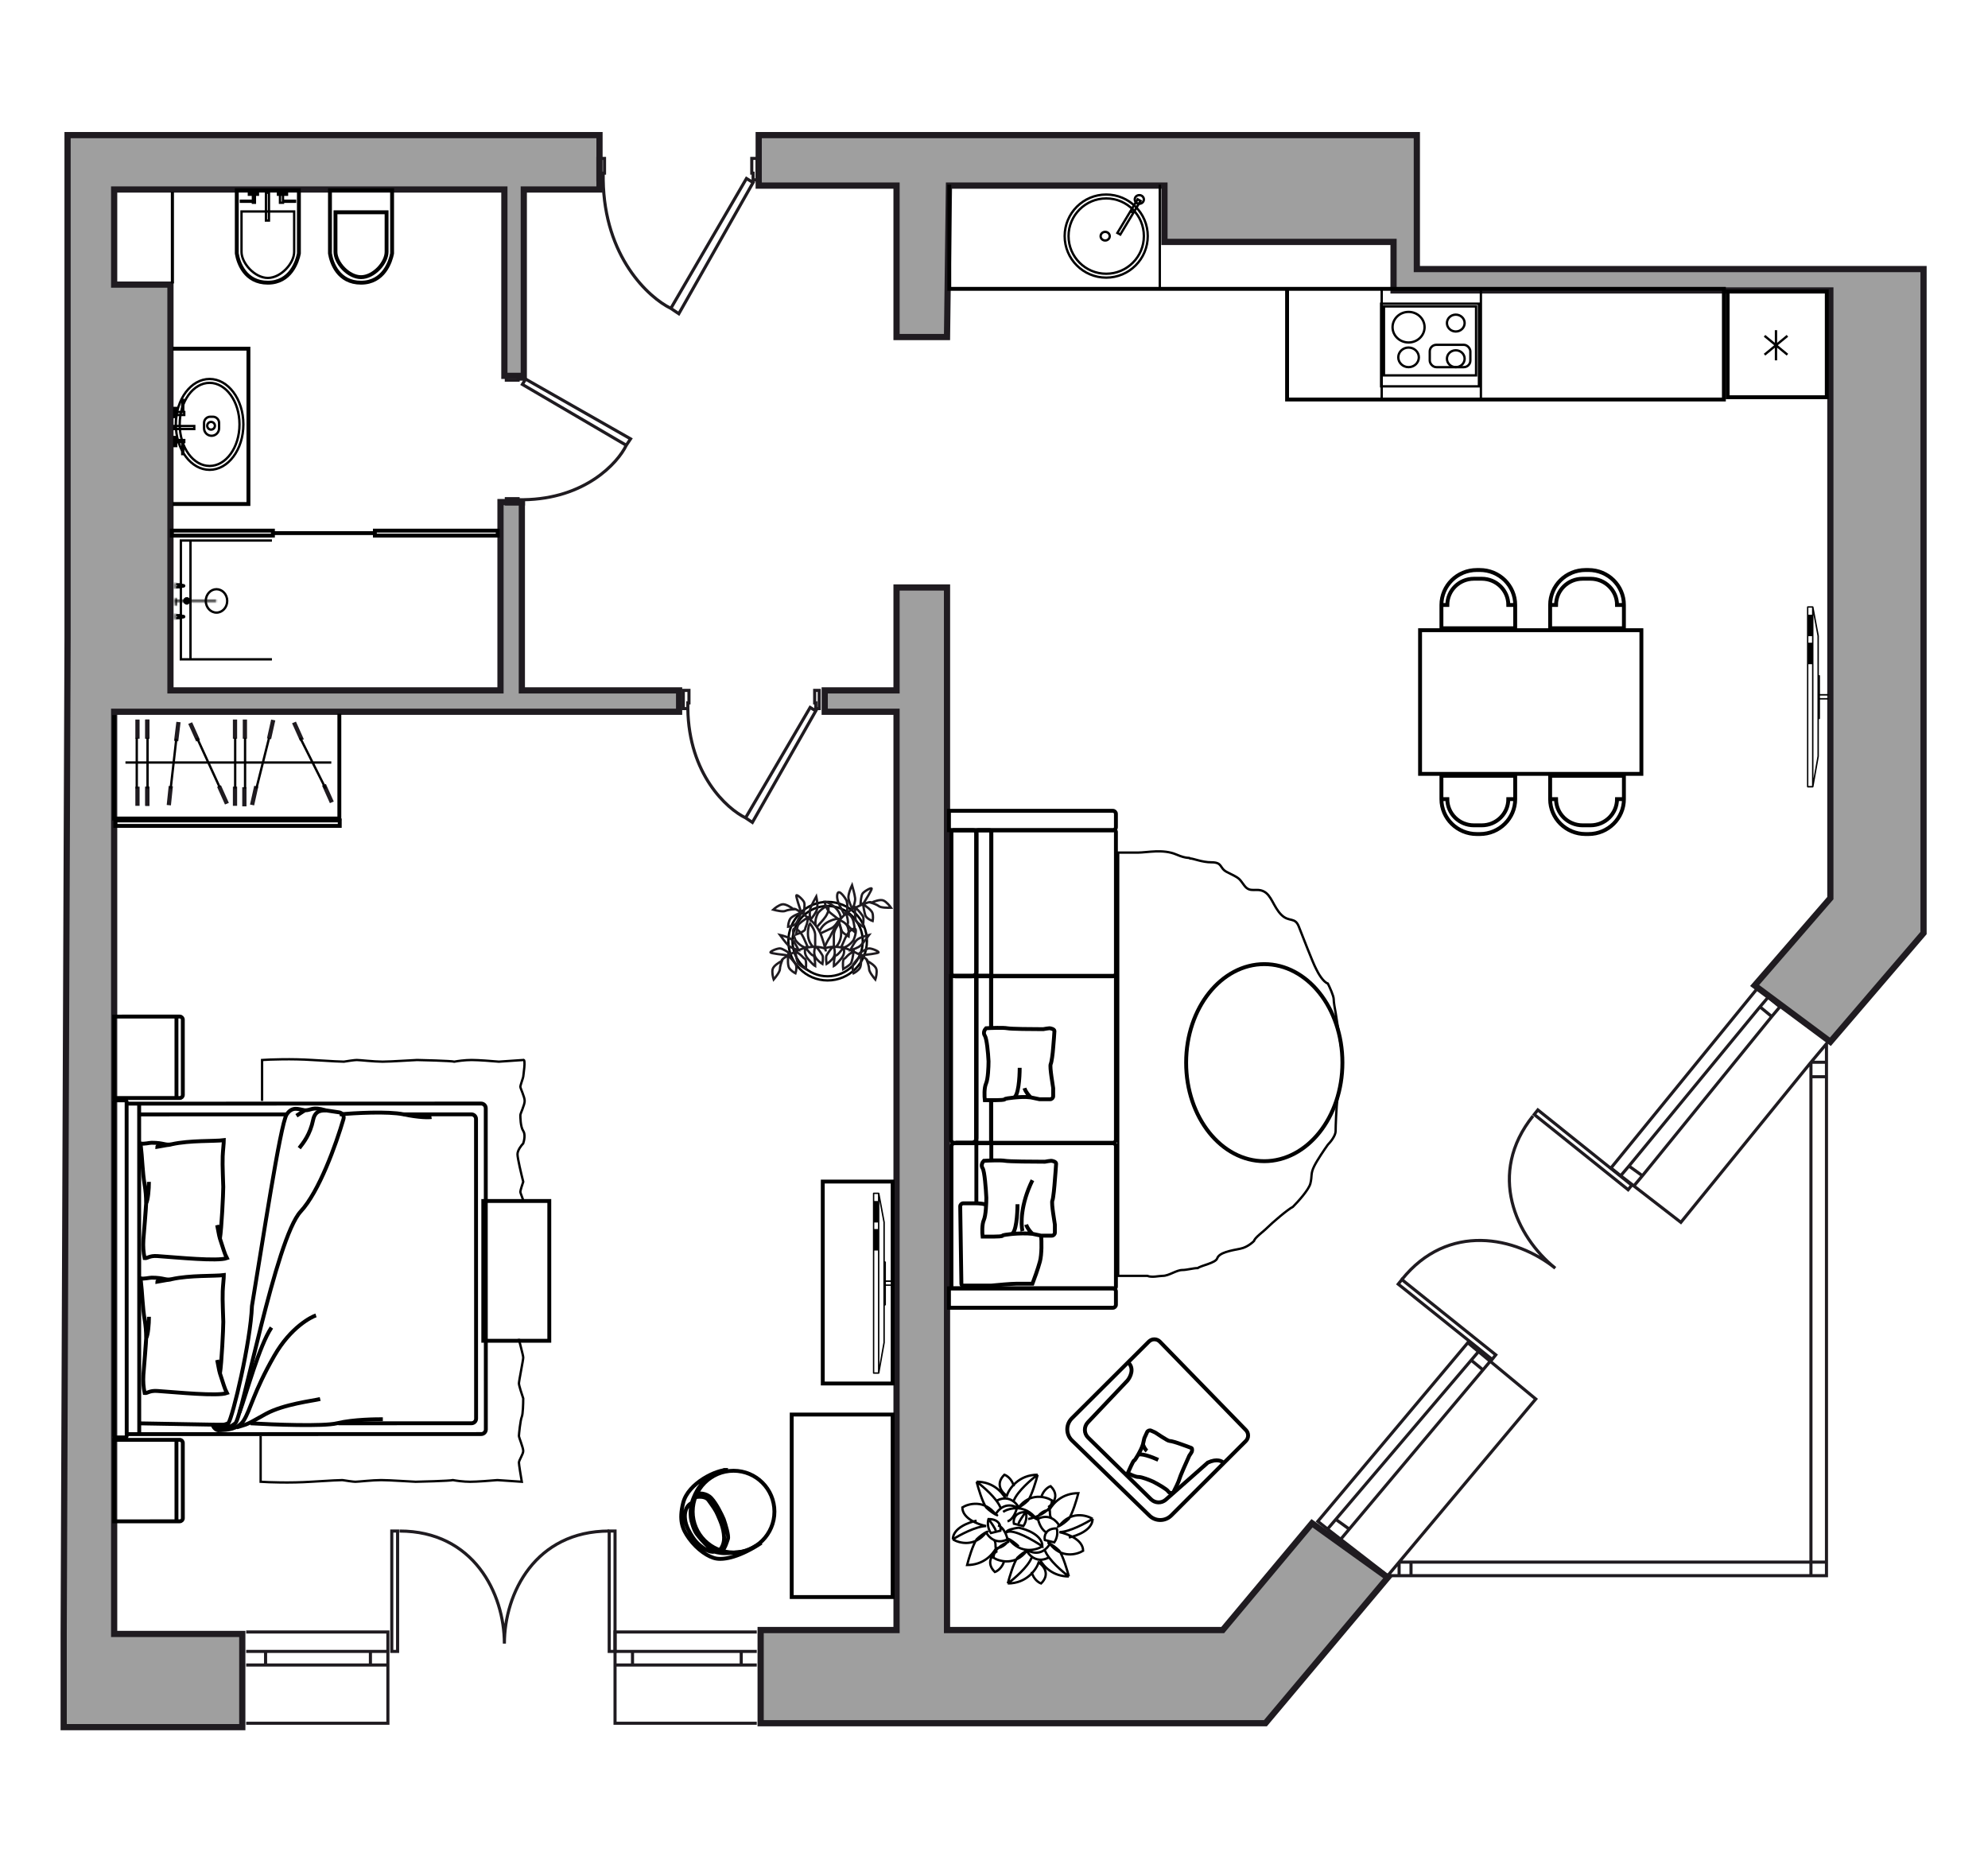 <?xml version="1.0" encoding="UTF-8"?>
<svg xmlns="http://www.w3.org/2000/svg" width="1280" height="1200" viewBox="0 0 1280 1200" fill="none">
  <g id="Room-1_120_k3" clip-path="url(#clip0_92_38283)">
    <g id="wall">
      <g id="Vector 667">
        <path d="M1178.5 670.75L1238.5 600.75V173.25H1178.5H912.25V119.5V87H488.5V119.5H577.25V217H609.75L611 119.5H749.75V155.75H897.25V187H1178.5V578.25L1129.75 634.5L1178.5 670.75Z" fill="#9F9F9F"></path>
        <path d="M609.75 1049.5H787.25L844.75 980.75L893.5 1015.75L814.75 1109.5H629.75H563.5H531H489.75V1049.5H577.25V458.25H531V444.5H577.25V378.25H609.75V1049.5Z" fill="#9F9F9F"></path>
        <path d="M73.5 1052V458.25H107.25H336H437.25V444.5H336V323.25H322.25V444.5H109.75V197V183.25H73.5V122H154.75H262.25H324.75V150.75V197V242H337.25V150.75V122H386V87H337.25H262.25H154.75H43.5V122V169.5V183.25V192V410.75L41 1052V1112H156V1052H73.5Z" fill="#9F9F9F"></path>
        <path d="M73.5 458.25V1052H156V1112H41V1052L43.5 410.75V192V183.25V169.5V122V87H154.75H262.25H337.25H386V122H337.25V150.75V242H324.75V197V150.75V122H262.25H154.75H73.5V183.25H109.75V197V444.5H322.25V323.25H336V444.5H437.25V458.25H336H73.5ZM73.5 458.25H107.25M1178.5 578.25L1129.75 634.5L1178.5 670.75L1238.5 600.75V173.25H1178.5H912.25V119.5V87H488.5V119.5H577.25V217H609.75L611 119.5H749.75V155.75H897.25V187H1178.5V578.25ZM609.75 1049.5H787.25L844.75 980.75L893.5 1015.75L814.75 1109.5H629.75H563.5H531H489.75V1049.5H577.25V458.25H531V444.5H577.25V378.25H609.75V1049.5Z" stroke="#1F1B20" stroke-width="4"></path>
      </g>
      <path id="Vector 599" d="M1131 637L1037.25 752L1043.5 757M1043.5 757L1082.25 787L1166 683.935M1043.5 757L1048.82 750.75M1052.25 763.25L1057.49 757M1057.49 757L1048.82 750.75M1057.49 757L1140.76 654.5M1048.82 750.75L1133.18 648.25M1140.76 654.5L1146 648.25L1138.5 642L1133.18 648.25M1140.76 654.5L1133.18 648.25M893.5 1014.5L854.75 984.5M893.5 1014.5L900.832 1005.75M893.5 1014.5H900.832M854.75 984.5L848.5 979.5L945.072 864.5L988.822 900.75L900.832 1005.75M854.75 984.5L860.072 978.25M863.5 990.75L868.737 984.5M868.737 984.5L860.072 978.25M868.737 984.5L954.833 882M860.072 978.25L947.25 875.75M954.833 882L960.072 875.75L952.572 869.5L947.25 875.75M954.833 882L947.25 875.75M1166 1005.75H1176M1166 1005.75V1014.5M1166 1005.75H908.5M1166 1005.75V693.25M900.832 1005.75V1014.5M900.832 1005.75H908.5M1166 683.935L1176 672V683.935M1166 683.935H1176M1166 683.935V693.25M1176 1005.75V1014.5H1166M1176 1005.75V693.25M1166 1014.5H908.5M900.832 1014.5H908.5M908.5 1005.75V1014.5M1176 683.935V693.25M1166 693.25H1176M487.25 1109.5H396V1050.75H487.25M487.25 1072H477.25M396 1072H407.25M487.25 1063.25H477.25M396 1063.25H407.25M477.25 1072V1063.25M477.25 1072H407.25M477.25 1063.25H407.25M407.25 1063.25V1072M158.5 1109.5H249.75V1050.75H158.5M158.5 1072H171M249.75 1072H238.5M158.5 1063.25H171M249.75 1063.25H238.5M171 1072V1063.25M171 1072H238.5M171 1063.25H238.5M238.5 1063.25V1072" stroke="#1F1B20" stroke-width="2"></path>
      <g id="Group 746">
        <path id="Union" fill-rule="evenodd" clip-rule="evenodd" d="M960.88 876.65L961.505 875.869L963.851 872.943L964.476 872.163L963.696 871.538L903.228 823.066L902.448 822.44L901.823 823.221L899.477 826.146L898.852 826.927L899.632 827.552L960.099 876.024L960.88 876.65ZM960.57 873.838L901.663 826.617L902.758 825.252L961.665 872.473L960.57 873.838ZM1048.44 767.414L1049.07 766.634L1051.42 763.708L1052.04 762.928L1051.26 762.302L990.794 713.831L990.013 713.205L989.388 713.985L987.042 716.911L986.417 717.692L987.197 718.317L1047.66 766.789L1048.44 767.414ZM1048.14 764.603L989.228 717.382L990.323 716.017L1049.23 763.237L1048.14 764.603Z" fill="#1F1B20"></path>
        <path id="Vector 23" d="M902.602 823.846C932.311 786.784 976.031 796.198 1001.39 816.525C976.031 796.198 957.33 755.574 987.039 718.512" stroke="#1F1B20" stroke-width="2"></path>
      </g>
      <g id="Group 757">
        <path id="Union_2" fill-rule="evenodd" clip-rule="evenodd" d="M397 1064.25L396 1064.25L392.25 1064.25L391.25 1064.25L391.25 1063.25L391.25 985.752L391.25 984.752L392.25 984.752L396 984.752L397 984.752L397 985.752L397 1063.25L397 1064.25ZM395 1062.25L395 986.752L393.25 986.752L393.25 1062.25L395 1062.25ZM257 1064.25L256 1064.25L252.25 1064.25L251.25 1064.25V1063.25L251.25 985.752V984.752L252.25 984.752L256 984.752L257 984.752V985.752L257 1063.25V1064.25ZM255 1062.25L255 986.752L253.25 986.752L253.25 1062.25L255 1062.25Z" fill="#1F1B20"></path>
        <path id="Vector 23_2" d="M392.252 985.755C344.752 985.755 324.752 1025.75 324.752 1058.25C324.752 1025.75 304.752 985.755 257.252 985.755" stroke="#1F1B20" stroke-width="2"></path>
      </g>
      <path id="Vector 672" d="M442.872 456.224V452.56H443.601V444.5H439.955V456.224H440.684H442.872ZM442.872 456.224C443.455 498.431 467.906 520.707 480.059 526.569M480.059 526.569L484.434 529.5L525.268 457.69L521.622 455.491L480.059 526.569ZM527.455 444.5H524.538V452.56H525.268V456.224H527.455V444.5Z" stroke="#1F1B20" stroke-width="2"></path>
      <path id="Vector 673" d="M388.372 115.788V111.478H389.226V101.995H384.955V115.788H385.809H388.372ZM388.372 115.788C389.055 165.443 417.698 191.65 431.934 198.547M431.934 198.547L437.059 201.995L484.893 117.512L480.622 114.926L431.934 198.547ZM487.455 101.995H484.038V111.478H484.893V115.788H487.455V101.995Z" stroke="#1F1B20" stroke-width="2"></path>
      <g id="Group 779">
        <g id="Group 624">
          <g id="Group 623">
            <g id="Group 608">
              <g id="Group 588">
                <path id="Vector 73" d="M252.453 122.449H212.453V163.095C212.453 163.148 212.457 163.199 212.466 163.252C213.458 169.276 217.796 181.999 232.453 181.999C247.086 181.999 251.434 168.361 252.436 163.265C252.448 163.203 252.453 163.143 252.453 163.08V122.449Z" stroke="black" stroke-width="2.5"></path>
                <path id="Ellipse 21" d="M216.004 162.199C216.004 165.578 217.992 169.658 221.168 172.938C224.335 176.209 228.456 178.449 232.454 178.449C236.452 178.449 240.573 176.209 243.74 172.938C246.916 169.658 248.904 165.578 248.904 162.199V136.673H216.004V162.199Z" stroke="black" stroke-width="2.5"></path>
              </g>
            </g>
            <g id="Group 621">
              <g id="Group 588_2">
                <path id="Vector 73_2" d="M192.453 122.449H152.453V163.095C152.453 163.148 152.457 163.199 152.466 163.252C153.458 169.276 157.796 181.999 172.453 181.999C187.086 181.999 191.434 168.361 192.436 163.265C192.448 163.203 192.453 163.143 192.453 163.08V122.449Z" stroke="black" stroke-width="2.5"></path>
                <path id="Ellipse 21_2" d="M155.504 162.199C155.504 165.751 157.577 169.949 160.808 173.286C164.034 176.617 168.277 178.949 172.454 178.949C176.631 178.949 180.874 176.617 184.1 173.286C187.331 169.949 189.404 165.751 189.404 162.199V136.173H155.504V162.199Z" stroke="black" stroke-width="1.5"></path>
              </g>
            </g>
            <g id="Group 612">
              <g id="Group 571">
                <g id="Group 524">
                  <g id="Group 67">
                    <path id="Vector 65" d="M81.531 710.574L309.762 710.515C311.418 710.515 312.762 711.858 312.762 713.515L312.815 920.309C312.815 921.966 311.473 923.309 309.816 923.31L81.586 923.368M81.531 710.574L81.586 923.368M81.531 710.574L81.531 709.443C81.531 708.891 81.083 708.443 80.531 708.444L74.465 708.445C73.913 708.445 73.465 708.893 73.465 709.445L73.52 924.481C73.52 925.034 73.968 925.481 74.52 925.481L80.586 925.48C81.138 925.479 81.586 925.032 81.586 924.479L81.586 923.368" stroke="black" stroke-width="2.5"></path>
                    <path id="Vector 67" d="M89.598 710.569L89.652 923.364" stroke="black" stroke-width="2.5"></path>
                    <path id="Vector 68" d="M89.65 916.415L138.048 917.271L143.849 917.27C144.162 917.27 144.473 917.221 144.771 917.124L147.01 916.401M89.6 717.518L184.601 717.493M217.813 916.383L303.541 916.361C305.197 916.36 306.54 915.017 306.54 913.36L306.491 720.462C306.49 718.805 305.147 717.463 303.49 717.463L259.885 717.474" stroke="black" stroke-width="2.5"></path>
                    <path id="Vector 63" d="M94.117 861.697C94.116 857.074 93.79 853.557 93.12 849.538C91.722 841.142 91.737 833.334 90.522 823.073C93.025 823.57 95.899 822.612 97.692 822.612C105.772 822.61 106.124 824.44 110.605 823.57M94.117 861.697C94.117 864.038 92.949 877.331 92.33 885.148M94.117 861.697C95.311 859.381 95.907 852.664 95.906 847.8M94.117 861.697L93.224 873.857L92.33 885.148M139.828 875.582C140.249 877.369 141.005 882.42 141.623 884.267M141.623 884.267C143.739 890.598 144.607 894.075 146.107 896.909C140.026 899.065 114.342 896.468 101.295 895.569C96.196 895.217 94.974 897.123 93.132 896.923C92.332 892.965 92.07 889.503 92.33 885.148M141.623 884.267C142.687 877.857 143.771 855.451 143.77 851.057C143.769 848.288 143.141 837.505 143.402 831.285C143.556 827.635 144.129 822.717 144.129 820.956C138.303 821.744 122.256 820.962 110.605 823.57M110.605 823.57C108.813 824.343 101.277 824.348 101.277 825.216L110.605 823.57Z" stroke="black" stroke-width="2.5"></path>
                    <path id="Vector 69" d="M94.095 774.842C94.094 770.219 93.768 766.702 93.099 762.682C91.7 754.287 91.715 746.479 90.501 736.218C93.003 736.715 95.878 735.757 97.67 735.756C105.75 735.754 106.103 737.584 110.584 736.715M94.095 774.842C94.096 777.183 92.927 790.476 92.309 798.293M94.095 774.842C95.29 772.525 95.885 765.808 95.884 760.944M94.095 774.842L93.202 787.002L92.309 798.293M139.807 788.727C140.227 790.513 140.984 795.564 141.601 797.412M141.601 797.412C143.718 803.742 144.585 807.22 146.086 810.054C140.005 812.21 114.32 809.613 101.274 808.713C96.174 808.362 94.952 810.267 93.111 810.067C92.311 806.11 92.048 802.647 92.309 798.293M141.601 797.412C142.666 791.001 143.75 768.595 143.749 764.201C143.748 761.433 143.119 750.649 143.381 744.43C143.535 740.78 144.108 735.861 144.107 734.101C138.281 734.888 122.234 734.106 110.584 736.715M110.584 736.715C108.791 737.487 101.256 737.492 101.256 738.361L110.584 736.715Z" stroke="black" stroke-width="2.5"></path>
                    <g id="Group 66">
                      <path id="Vector 71" d="M196.252 714.885C191.77 714.018 188.185 712.281 184.601 717.494C180.508 723.447 168.491 803.484 162.226 840.833C161.336 864.284 149.877 912.231 147.01 916.401C144.713 919.741 140.537 918.846 137.891 917.465C137.507 917.264 136.953 917.755 137.151 918.14V918.14C137.749 919.298 139.482 921.44 141.633 920.745C144.322 919.876 147.011 919.875 151.491 916.4C155.971 912.924 177.452 797.402 193.579 780.027C205.511 767.173 216.314 736.988 221.177 720.382C221.732 718.484 220.302 716.454 218.343 716.186C215.505 715.797 211.873 715.233 209.695 714.882C200.732 712.278 200.733 714.884 196.252 714.885ZM196.252 714.885L190.875 718.36" stroke="black" stroke-width="2.5"></path>
                      <path id="Vector 72" d="M141.632 920.748C145.815 920.746 153.283 920.223 156.867 914.664C161.346 907.714 163.136 896.423 176.573 872.968C187.323 854.205 200.765 847.774 203.454 846.905" stroke="black" stroke-width="2.5"></path>
                      <path id="Vector 73_3" d="M154.178 909.452C158.955 896.423 166.894 866.542 174.778 854.728" stroke="black" stroke-width="2.5"></path>
                      <path id="Vector 74" d="M152.387 919.008C161.349 916.4 159.736 916.574 171.206 910.318C182.677 904.061 201.378 901.914 206.157 900.755" stroke="black" stroke-width="2.5"></path>
                      <path id="Vector 75" d="M161.348 916.397C176.286 917.261 208.312 918.469 216.915 916.383C227.669 913.774 242.906 913.77 246.491 913.769" stroke="black" stroke-width="2.5"></path>
                      <path id="Vector 76" d="M209.695 714.88C207.902 715.17 203.001 714.31 201.63 720.962C199.661 730.517 195.36 735.729 192.672 739.204" stroke="black" stroke-width="2.5"></path>
                      <path id="Vector 77" d="M218.658 717.481C228.218 716.61 249.847 715.389 259.886 717.471C269.924 719.553 276.018 719.493 277.811 719.203" stroke="black" stroke-width="2.5"></path>
                    </g>
                  </g>
                </g>
                <path id="Vector 349" d="M113.629 979.49L73.542 979.5L73.524 927.052L113.611 927.042M113.629 979.49L115.719 979.489C116.824 979.489 117.719 978.593 117.719 977.489L117.702 929.04C117.702 927.936 116.806 927.041 115.702 927.041L113.611 927.042M113.629 979.49L113.611 927.042" stroke="black" stroke-width="2.5"></path>
                <path id="Vector 350" d="M113.629 706.951L73.542 706.961L73.524 654.513L113.611 654.503M113.629 706.951L115.719 706.95C116.824 706.95 117.719 706.054 117.719 704.95L117.702 656.501C117.702 655.397 116.806 654.502 115.702 654.502L113.611 654.503M113.629 706.951L113.611 654.503" stroke="black" stroke-width="2.5"></path>
              </g>
              <path id="Vector 367" d="M334.121 862C334.121 863.073 336.892 872.472 336.892 874.081C336.892 875.691 334.121 889.105 334.121 890.714C334.121 892.002 335.968 897.689 336.892 900.372C336.892 903.591 336.708 910.459 335.968 912.176C335.045 914.322 334.121 923.443 334.121 924.516C334.121 925.589 336.892 932.028 336.892 934.174C336.892 936.32 334.121 940.076 334.121 941.686C334.121 942.973 335.353 950.449 335.968 954.026L320.262 952.953C316.258 953.311 307.142 954.026 302.708 954.026C298.273 954.026 293.468 953.311 291.621 952.953C289.773 953.489 269.447 954.026 267.599 954.026C265.751 954.026 250.969 952.953 245.425 952.953C239.882 952.953 230.642 954.026 228.795 954.026C227.316 954.026 222.635 953.311 220.479 952.953C219.248 952.953 213.458 953.168 200.153 954.026C186.849 954.884 173.052 954.384 167.816 954.026V924.516M336.892 773.212C336.892 772.139 335.045 768.383 335.045 767.31C335.045 766.451 336.276 762.66 336.892 760.871C335.66 756.043 333.197 745.741 333.197 743.166C333.197 740.59 335.66 737.442 336.892 736.191C337.508 734.402 338.371 730.289 336.892 728.142C335.045 725.46 335.045 719.021 335.045 717.948C335.045 716.875 337.816 711.51 337.816 708.827C337.816 706.144 335.045 700.779 335.045 699.706C335.045 698.633 336.892 693.804 336.892 693.267C336.892 692.731 338.74 681.401 336.892 682.474L321.186 683.547C317.182 683.189 308.066 682.474 303.632 682.474C299.197 682.474 294.392 683.189 292.545 683.547C290.697 683.011 270.371 682.474 268.523 682.474C266.675 682.474 251.892 683.547 246.349 683.547C240.805 683.547 231.566 682.474 229.719 682.474C228.24 682.474 223.559 683.189 221.403 683.547C220.171 683.547 214.382 683.332 201.077 682.474C187.773 681.616 173.976 682.116 168.74 682.474V708.827" stroke="black" stroke-width="1.5"></path>
            </g>
            <g id="Group 614">
              <rect id="Rectangle 259" x="1.25" y="1.25" width="130" height="45" transform="matrix(0 1 1 0 528.498 759.5)" stroke="black" stroke-width="2.5"></rect>
              <g id="Group 588_3">
                <path id="Vector" d="M576.002 824.826C576.002 824.575 575.806 824.377 575.558 824.377H570.408V812.593C570.408 812.342 570.214 812.144 569.964 812.144H569.698V786.959C569.698 786.942 569.681 786.942 569.681 786.923C569.681 786.906 569.698 786.888 569.698 786.888L566.219 768.241C566.2 768.187 566.165 768.17 566.146 768.135C566.111 768.08 566.095 768.026 566.059 767.991C566.006 767.955 565.952 767.936 565.899 767.918C565.863 767.901 565.828 767.865 565.775 767.865H562.489C562.241 767.865 562.045 768.062 562.045 768.314L562.045 884.051C562.045 884.301 562.241 884.5 562.489 884.5H565.775C565.828 884.5 565.863 884.464 565.899 884.445C565.952 884.427 566.006 884.427 566.059 884.374C566.111 884.337 566.13 884.285 566.146 884.23C566.165 884.195 566.219 884.157 566.219 884.122L569.698 864.489C569.698 864.471 569.681 864.452 569.681 864.452C569.681 864.435 569.698 864.435 569.698 864.416L569.698 840.526H569.964C570.214 840.526 570.408 840.328 570.408 840.077V827.88H575.558C575.806 827.88 576.002 827.682 576.002 827.431C576.002 827.178 575.806 826.982 575.558 826.982H570.408V825.346H575.558C575.806 825.275 576.002 825.077 576.002 824.826ZM568.775 864.345L566.2 878.876L566.2 773.2L568.775 786.996V812.593V824.844V827.395V840.059L568.775 864.345ZM565.295 768.745L565.295 883.566H562.915L562.915 768.745H565.295Z" fill="black"></path>
                <path id="Rectangle 255" d="M562.627 773.275V787.102H565.534V773.275H562.627Z" fill="black"></path>
                <path id="Rectangle 256" d="M562.627 791.312V805.139H565.534V791.312H562.627Z" fill="black"></path>
              </g>
              <g id="Group 589">
                <path id="Vector_2" d="M1177.42 447.326C1177.42 447.075 1177.22 446.877 1176.97 446.877H1171.82V435.093C1171.82 434.842 1171.63 434.644 1171.38 434.644H1171.11V409.459C1171.11 409.442 1171.1 409.442 1171.1 409.423C1171.1 409.406 1171.11 409.388 1171.11 409.388L1167.63 390.741C1167.61 390.687 1167.58 390.67 1167.56 390.635C1167.53 390.58 1167.51 390.526 1167.47 390.491C1167.42 390.455 1167.37 390.436 1167.31 390.418C1167.28 390.401 1167.24 390.365 1167.19 390.365H1163.9C1163.66 390.365 1163.46 390.562 1163.46 390.814V506.551C1163.46 506.801 1163.66 507 1163.9 507H1167.19C1167.24 507 1167.28 506.964 1167.31 506.945C1167.37 506.927 1167.42 506.927 1167.47 506.874C1167.53 506.837 1167.54 506.785 1167.56 506.73C1167.58 506.695 1167.63 506.657 1167.63 506.622L1171.11 486.989C1171.11 486.971 1171.1 486.952 1171.1 486.952C1171.1 486.935 1171.11 486.935 1171.11 486.916V463.026H1171.38C1171.63 463.026 1171.82 462.828 1171.82 462.577V450.38H1176.97C1177.22 450.38 1177.42 450.182 1177.42 449.931C1177.42 449.678 1177.22 449.482 1176.97 449.482H1171.82V447.846H1176.97C1177.22 447.775 1177.42 447.577 1177.42 447.326ZM1170.19 486.845L1167.61 501.376V395.7L1170.19 409.496V435.093V447.344V449.895V462.559V486.845ZM1166.71 391.245V506.066H1164.33V391.245H1166.71Z" fill="black"></path>
                <path id="Rectangle 255_2" d="M1164.04 395.775V409.602H1166.95V395.775H1164.04Z" fill="black"></path>
                <path id="Rectangle 256_2" d="M1164.04 413.812V427.639H1166.95V413.812H1164.04Z" fill="black"></path>
              </g>
            </g>
            <g id="kitchen">
              <path id="Vector 31" d="M611.203 118.881V143.251V185.97H618.497H622.247L828.703 185.97V257.22L1109.95 257.22V185.97L782.247 185.97" stroke="black" stroke-width="2.5"></path>
              <g id="Group 54">
                <rect id="Rectangle 12" x="889.246" y="195.519" width="62.99" height="53.23" stroke="black" stroke-width="1.5"></rect>
                <rect id="Rectangle 13" x="891.088" y="197.286" width="59.305" height="44.403" stroke="black" stroke-width="1.5"></rect>
                <path id="Ellipse 7" d="M917.228 210.659C917.228 216.066 912.645 220.502 906.923 220.502C901.201 220.502 896.617 216.066 896.617 210.659C896.617 205.253 901.201 200.816 906.923 200.816C912.645 200.816 917.228 205.253 917.228 210.659Z" stroke="black" stroke-width="1.5"></path>
                <path id="Ellipse 8" d="M913.545 230.078C913.545 233.534 910.612 236.39 906.925 236.39C903.238 236.39 900.305 233.534 900.305 230.078C900.305 226.621 903.238 223.766 906.925 223.766C910.612 223.766 913.545 226.621 913.545 230.078Z" stroke="black" stroke-width="1.5"></path>
                <path id="Ellipse 10" d="M943.025 230.962C943.025 233.931 940.504 236.392 937.326 236.392C934.148 236.392 931.627 233.931 931.627 230.962C931.627 227.994 934.148 225.533 937.326 225.533C940.504 225.533 943.025 227.994 943.025 230.962Z" stroke="black" stroke-width="1.5"></path>
                <path id="Ellipse 9" d="M943.025 208.008C943.025 210.977 940.504 213.438 937.326 213.438C934.148 213.438 931.627 210.977 931.627 208.008C931.627 205.04 934.148 202.579 937.326 202.579C940.504 202.579 943.025 205.04 943.025 208.008Z" stroke="black" stroke-width="1.5"></path>
                <rect id="Rectangle 14" x="920.568" y="222.003" width="26.139" height="14.389" rx="4.25" stroke="black" stroke-width="1.5"></rect>
              </g>
              <g id="Group 621_2">
                <circle id="Ellipse 4" cx="27.5" cy="27.5" r="26.75" transform="matrix(-1 0 0 1 739.748 124.501)" stroke="black" stroke-width="1.5"></circle>
                <path id="Ellipse 5" d="M687.998 152.001C687.998 165.393 698.855 176.251 712.248 176.251C725.641 176.251 736.498 165.393 736.498 152.001C736.498 138.608 725.641 127.751 712.248 127.751C698.855 127.751 687.998 138.608 687.998 152.001Z" stroke="black" stroke-width="1.5"></path>
                <path id="Ellipse 6" d="M708.647 152.065C708.647 153.571 709.931 154.846 711.582 154.846C713.234 154.846 714.518 153.571 714.518 152.065C714.518 150.559 713.234 149.284 711.582 149.284C709.931 149.284 708.647 150.559 708.647 152.065Z" stroke="black" stroke-width="1.5"></path>
                <g id="Group 46">
                  <path id="Ellipse 14" d="M730.628 128.409C730.628 129.915 731.911 131.19 733.563 131.19C735.214 131.19 736.498 129.915 736.498 128.409C736.498 126.903 735.214 125.628 733.563 125.628C731.911 125.628 730.628 126.903 730.628 128.409Z" stroke="black" stroke-width="1.5"></path>
                  <rect id="Rectangle 58" x="-1.043" y="0.279" width="2.147" height="25.276" transform="matrix(-0.875 -0.484 -0.516 0.857 733.594 128.602)" stroke="black" stroke-width="1.5"></rect>
                  <path id="Vector 55" d="M729.877 137.011L728.034 136.128" stroke="black" stroke-width="1.5"></path>
                </g>
              </g>
              <path id="Line 529" d="M889.623 185.751L889.623 257.001" stroke="black" stroke-width="1.5"></path>
              <line id="Line 532" x1="746.748" y1="118.881" x2="746.748" y2="185.97" stroke="black" stroke-width="1.5"></line>
              <path id="Line 531" d="M953.496 185.751V257.001" stroke="black" stroke-width="1.5"></path>
              <g id="Group 543">
                <path id="Rectangle 101" d="M1112.37 187.632H1176.2V255.752H1112.37V187.632Z" stroke="black" stroke-width="2.5"></path>
                <path id="Vector 70" d="M1143.49 212.583V232.004M1136.12 228.362L1150.86 216.224M1150.86 228.362L1136.12 216.224" stroke="black" stroke-width="1.5"></path>
              </g>
            </g>
            <g id="Group 619">
              <g id="Group 597">
                <path id="Vector 238" d="M735.905 929.914C735.079 932.523 733.95 934.548 733.124 936.038C732.965 936.324 732.772 936.664 732.563 937.026M735.905 929.914L736.798 925.968L738.545 922.121C739.002 921.115 740.188 920.67 741.193 921.127C742.414 921.681 743.65 922.243 743.843 922.33C744.215 922.499 751.709 927.767 753.061 927.76C754.142 927.753 757.722 928.841 760.16 929.74C762.224 930.471 766.503 932 767.099 932.271C767.844 932.609 767.515 934.324 767.281 934.839C767.093 935.252 766.174 936.616 765.738 937.247C763.554 942.056 759.802 950.516 759.351 952.3C758.9 954.085 756.51 958.884 755.372 961.061C754.641 961.35 752.975 961.588 752.158 960.222C751.34 958.857 745.903 955.724 742.504 953.973C740.268 952.958 735.257 950.931 733.095 950.943C730.932 950.955 727.567 949.261 726.155 948.413L728.261 943.775C728.807 942.573 729.974 940.202 730.272 940.337C730.513 940.446 731.686 938.546 732.563 937.026M735.905 929.914C736.214 930.883 737.157 933.093 738.46 934.182M745.747 939.906C741.85 938.136 733.759 935.083 732.563 937.026" stroke="black" stroke-width="2.5"></path>
                <path id="Vector 510" d="M787.914 941.989L802.144 927.78C804.081 925.847 804.103 922.716 802.195 920.755L746.818 863.831C744.876 861.834 741.677 861.81 739.704 863.776L726.311 877.124M787.914 941.989L754.118 975.736C750.253 979.595 744.008 979.639 740.088 975.836L690.22 927.449C686.209 923.557 686.166 917.134 690.124 913.189L726.311 877.124M787.914 941.989C786.976 940.742 783.618 938.93 777.686 941.662L750.62 965.551C747.868 967.98 743.707 967.871 741.086 965.3L700.606 925.594C697.879 922.92 697.799 918.554 700.427 915.782L725.935 888.869C727.835 886.571 730.57 881.005 726.311 877.124" stroke="black" stroke-width="2.5"></path>
              </g>
            </g>
            <g id="Group 610">
              <path id="Vector 249" d="M218.496 459.5V493.932V527H73.496V508.923V460.382" stroke="black" stroke-width="2.5"></path>
              <g id="Group 376">
                <path id="Rectangle 266" d="M93.518 518.828H96.248V506.483H93.518V518.828Z" fill="#1F1B20"></path>
                <path id="Rectangle 278" d="M93.518 518.828H96.248V506.483H93.518V518.828Z" fill="#1F1B20"></path>
                <path id="Rectangle 280" d="M87.147 518.828H89.877V506.483H87.147V518.828Z" fill="#1F1B20"></path>
                <rect id="Rectangle 270" width="2.73" height="12.345" transform="matrix(1 0 0 -1 155.973 519.16)" fill="#1F1B20"></rect>
                <path id="Rectangle 286" d="M149.943 518.823H152.674V506.478H149.943V518.823Z" fill="#1F1B20"></path>
                <path id="Rectangle 267" d="M93.518 475.62H96.248V463.275H93.518V475.62Z" fill="#1F1B20"></path>
                <path id="Rectangle 279" d="M93.518 475.62H96.248V463.275H93.518V475.62Z" fill="#1F1B20"></path>
                <path id="Rectangle 281" d="M87.147 475.62H89.877V463.275H87.147V475.62Z" fill="#1F1B20"></path>
                <path id="Rectangle 271" d="M149.943 475.615H152.674V463.27H149.943V475.615Z" fill="#1F1B20"></path>
                <path id="Rectangle 287" d="M156.314 475.615H159.045V463.27H156.314V475.615Z" fill="#1F1B20"></path>
                <path id="Rectangle 268" d="M128.787 476.362L126.283 477.415L121.212 466.089L123.717 465.036L128.787 476.362Z" fill="#1F1B20"></path>
                <path id="Rectangle 275" d="M195.627 475.947L193.122 477L188.052 465.674L190.557 464.621L195.627 475.947Z" fill="#1F1B20"></path>
                <path id="Rectangle 276" d="M177.248 463.833L174.579 463.275L171.894 475.344L174.563 475.901L177.248 463.833Z" fill="#1F1B20"></path>
                <path id="Rectangle 282" d="M116.27 465.039L113.558 464.728L112.061 476.988L114.772 477.299L116.27 465.039Z" fill="#1F1B20"></path>
                <path id="Rectangle 277" d="M166.326 506.484L163.657 505.927L160.972 517.995L163.641 518.552L166.326 506.484Z" fill="#1F1B20"></path>
                <path id="Rectangle 283" d="M111.328 506.26L108.612 505.994L107.334 518.278L110.05 518.543L111.328 506.26Z" fill="#1F1B20"></path>
                <path id="Rectangle 269" d="M147.355 516.929L144.851 517.981L139.78 506.655L142.285 505.603L147.355 516.929Z" fill="#1F1B20"></path>
                <path id="Rectangle 274" d="M214.906 516.06L212.401 517.112L207.331 505.786L209.836 504.734L214.906 516.06Z" fill="#1F1B20"></path>
                <path id="Vector 236" d="M88.056 475.068V507.695M80.775 490.941H213.309M126.848 475.068L141.41 506.813M151.421 475.068V507.695M157.792 475.068V507.695M173.264 475.068L165.073 507.695M193.287 475.068L209.669 507.695M94.994 475.068V507.695M113.54 475.619L109.899 507.695" stroke="black" stroke-width="1.5"></path>
              </g>
            </g>
            <g id="Group 571_2">
              <g id="Group 507">
                <circle id="Ellipse 47" cx="23.375" cy="23.375" r="22.625" transform="matrix(-1 0 0 1 556.25 582.582)" stroke="black" stroke-width="1.5"></circle>
                <circle id="Ellipse 48" cx="26.046" cy="26.046" r="25.296" transform="matrix(-1 0 0 1 558.922 579.911)" stroke="black" stroke-width="1.5"></circle>
              </g>
              <g id="Group 508">
                <path id="Vector 250" d="M549.573 612.636C549.35 614.863 548.638 619.582 547.569 620.651C546.501 621.719 544.007 623.322 542.894 623.99C542.672 621.986 542.494 617.846 543.562 617.311C544.898 616.644 545.566 614.64 549.573 612.636ZM549.573 612.636C548.898 612.299 548.229 611.995 547.569 611.723M549.573 612.636C550.752 613.226 551.784 613.763 552.684 614.251M558.255 618.647C560.036 619.538 563.731 621.853 564.266 623.99C564.8 626.127 564.043 629.333 563.598 630.669C562.262 629.11 559.591 625.593 559.591 623.99C559.591 622.387 558.7 619.76 558.255 618.647ZM558.255 618.647C558.772 618.475 558.408 617.528 554.248 615.125M554.248 615.125C554.47 617.189 554.649 621.719 553.58 623.322C552.511 624.925 550.463 626.216 549.573 626.661C549.128 625.326 548.504 622.254 549.573 620.651C550.641 619.048 553.135 616.299 554.248 615.125ZM554.248 615.125C557.81 614.741 565.067 613.839 565.601 613.304C566.269 612.636 561.594 610.633 559.591 610.633C557.988 610.633 554.319 613.045 552.684 614.251M554.248 615.125C553.777 614.853 553.257 614.562 552.684 614.251M542.894 610.241C543.562 611.262 544.23 614.106 541.559 617.311C538.887 620.517 537.329 621.764 536.884 621.986C536.884 619.699 537.151 615.125 538.219 615.125C539.288 615.125 541.781 611.869 542.894 610.241ZM542.894 610.241C545.343 609.481 547.569 607.962 549.573 605.29C550.241 603.954 552.528 596.959 549.573 597.944C547.569 598.612 545.566 601.06 544.23 603.954L541.559 609.977M542.894 610.241C542.442 610.139 541.996 610.052 541.559 609.977M542.894 610.241C544.383 610.574 545.951 611.054 547.569 611.723M536.884 609.604C534.16 609.644 532.05 610.143 530.873 610.633C529.696 610.143 527.586 609.644 524.862 609.604M536.884 609.604C537.329 610.838 537.952 613.839 536.884 615.976C535.815 618.113 533.322 619.983 532.209 620.651C531.986 619.193 531.674 616.047 532.209 615.125C532.877 613.972 535.548 609.587 536.884 609.604ZM536.884 609.604C537.314 609.598 537.76 609.603 538.219 609.622M536.884 609.604C536.884 608.166 536.884 604.622 536.884 601.951C536.884 599.279 539.11 595.94 540.223 594.604C540.668 595.05 541.559 597.009 541.559 601.283C541.559 605.557 539.332 608.623 538.219 609.622M538.219 609.622C539.265 609.664 540.383 609.775 541.559 609.977M547.569 611.723C549.128 611.359 552.645 610.232 554.248 608.629C555.851 607.027 558.478 603.509 559.591 601.951C557.587 602.396 553.179 603.687 551.576 605.29C549.974 606.893 548.237 610.246 547.569 611.723ZM512.173 612.636C512.396 614.863 513.108 619.582 514.177 620.651C515.245 621.719 517.739 623.322 518.852 623.99C519.074 621.986 519.252 617.846 518.184 617.311C516.848 616.644 516.18 614.64 512.173 612.636ZM512.173 612.636C512.848 612.299 513.517 611.995 514.177 611.723M512.173 612.636C510.994 613.226 509.962 613.763 509.062 614.251M503.491 618.647C501.71 619.538 498.015 621.853 497.48 623.99C496.946 626.127 497.703 629.333 498.148 630.669C499.484 629.11 502.155 625.593 502.155 623.99C502.155 622.387 503.046 619.76 503.491 618.647ZM503.491 618.647C502.974 618.475 503.338 617.528 507.498 615.125M507.498 615.125C507.276 617.189 507.097 621.719 508.166 623.322C509.235 624.925 511.283 626.216 512.173 626.661C512.618 625.326 513.242 622.254 512.173 620.651C511.105 619.048 508.611 616.299 507.498 615.125ZM507.498 615.125C503.936 614.741 496.679 613.839 496.145 613.304C495.477 612.636 500.152 610.633 502.155 610.633C503.758 610.633 507.427 613.045 509.062 614.251M507.498 615.125C507.969 614.853 508.489 614.562 509.062 614.251M518.852 610.241C518.184 611.262 517.516 614.106 520.187 617.311C522.859 620.517 524.417 621.764 524.862 621.986C524.862 619.699 524.595 615.125 523.527 615.125C522.458 615.125 519.965 611.869 518.852 610.241ZM518.852 610.241C516.403 609.481 514.177 607.962 512.173 605.29C511.505 603.954 509.218 596.959 512.173 597.944C514.177 598.612 516.18 601.06 517.516 603.954L520.187 609.977M518.852 610.241C519.304 610.139 519.75 610.052 520.187 609.977M518.852 610.241C517.363 610.574 515.795 611.054 514.177 611.723M524.862 609.604C524.417 610.838 523.794 613.839 524.862 615.976C525.931 618.113 528.424 619.983 529.537 620.651C529.76 619.193 530.072 616.047 529.537 615.125C528.869 613.972 526.198 609.587 524.862 609.604ZM524.862 609.604C524.432 609.598 523.986 609.603 523.527 609.622M524.862 609.604C524.862 608.166 524.862 604.622 524.862 601.951C524.862 599.279 522.636 595.94 521.523 594.604C521.078 595.05 520.187 597.009 520.187 601.283C520.187 605.557 522.414 608.623 523.527 609.622M523.527 609.622C522.481 609.664 521.363 609.775 520.187 609.977M514.177 611.723C512.618 611.359 509.101 610.232 507.498 608.629C505.895 607.027 503.268 603.509 502.155 601.951C504.159 602.396 508.567 603.687 510.17 605.29C511.772 606.893 513.509 610.246 514.177 611.723Z" stroke="#1F1B20" stroke-width="1.5"></path>
                <path id="Vector 251" d="M550.831 584.335C552.445 585.885 555.717 589.359 555.898 590.86C556.078 592.36 555.8 595.311 555.638 596.599C553.924 595.537 550.557 593.12 550.797 591.95C551.096 590.487 549.933 588.724 550.831 584.335ZM550.831 584.335C550.148 584.658 549.497 584.996 548.875 585.347M550.831 584.335C552.023 583.772 553.082 583.292 554.022 582.885M560.92 581.217C562.72 580.366 566.823 578.889 568.834 579.788C570.845 580.687 572.899 583.262 573.675 584.437C571.624 584.526 567.208 584.455 565.947 583.465C564.686 582.476 562.07 581.554 560.92 581.217ZM560.92 581.217C561.104 580.704 560.134 580.406 555.675 582.194M555.675 582.194C557.436 583.294 561.109 585.951 561.71 587.781C562.311 589.611 562.062 592.02 561.863 592.995C560.537 592.52 557.736 591.114 557.135 589.284C556.534 587.453 555.911 583.795 555.675 582.194ZM555.675 582.194C557.572 579.155 561.344 572.89 561.253 572.139C561.14 571.202 556.678 573.642 555.441 575.218C554.451 576.479 554.083 580.854 554.022 582.885M555.675 582.194C555.17 582.397 554.62 582.626 554.022 582.885M544.823 588.109C546.038 588.214 548.688 589.445 549.56 593.526C550.432 597.606 550.45 599.602 550.35 600.09C548.551 598.677 545.118 595.643 545.778 594.802C546.438 593.962 545.416 589.99 544.823 588.109ZM544.823 588.109C545.737 585.714 545.916 583.024 545.052 579.799C544.414 578.449 540.324 572.33 539.274 575.263C538.562 577.251 539.251 580.339 540.703 583.177L543.79 588.997M544.823 588.109C544.463 588.403 544.119 588.699 543.79 588.997M544.823 588.109C546.004 587.143 547.35 586.207 548.875 585.347M540.61 592.444C538.96 594.611 534.931 601.714 534.59 602.942C533.352 604.837 530.874 609.028 530.874 610.631M540.61 592.444C541.856 592.855 544.601 594.218 545.622 596.378C546.644 598.538 546.575 601.654 546.413 602.942C545.129 602.217 542.462 600.52 542.066 599.53C541.572 598.293 539.772 593.484 540.61 592.444ZM540.61 592.444C540.871 592.102 541.151 591.754 541.449 591.404M540.61 592.444C539.479 591.556 536.692 589.368 534.59 587.718C532.489 586.069 531.237 582.256 530.874 580.555C531.499 580.48 533.59 580.989 536.952 583.629C540.314 586.268 541.351 589.912 541.449 591.404M541.449 591.404C542.128 590.608 542.906 589.797 543.79 588.997M548.875 585.347C549.551 583.897 550.837 580.434 550.566 578.183C550.294 575.933 549.15 571.695 548.611 569.857C547.724 571.708 546.018 575.972 546.289 578.223C546.56 580.473 548.126 583.91 548.875 585.347Z" stroke="#1F1B20" stroke-width="1.5"></path>
                <path id="Vector 252" d="M531.727 612.57C531.673 611.296 529.36 603.465 528.243 600.98M520.127 590.766C518.204 591.909 514.229 594.552 513.713 595.972C513.197 597.392 512.799 600.33 512.665 601.621C514.575 600.975 518.402 599.384 518.434 598.19C518.474 596.697 520.007 595.244 520.127 590.766ZM520.127 590.766C520.718 591.235 521.276 591.712 521.802 592.195M520.127 590.766C519.094 589.947 518.171 589.239 517.347 588.63M511.007 585.442C509.447 584.205 505.785 581.836 503.623 582.256C501.46 582.676 498.876 584.719 497.854 585.687C499.831 586.238 504.149 587.171 505.601 586.492C507.053 585.814 509.81 585.51 511.007 585.442ZM511.007 585.442C510.945 584.901 511.956 584.83 515.894 587.583M515.894 587.583C513.929 588.254 509.749 590.01 508.749 591.656C507.749 593.302 507.446 595.704 507.419 596.7C508.818 596.538 511.865 595.803 512.865 594.157C513.865 592.51 515.301 589.088 515.894 587.583ZM515.894 587.583C514.735 584.193 512.482 577.235 512.74 576.525C513.063 575.637 516.856 579.026 517.704 580.841C518.382 582.293 517.748 586.639 517.347 588.63M515.894 587.583C516.34 587.894 516.823 588.242 517.347 588.63M525.123 595.803C524.775 593.263 525.21 590.603 526.783 587.658C527.711 586.487 533.082 581.455 533.44 584.549C533.682 586.647 532.311 589.499 530.254 591.933L525.927 596.902M525.123 595.803C525.406 596.171 525.674 596.537 525.927 596.902M525.123 595.803C524.191 594.595 523.093 593.378 521.802 592.195M528.243 600.98C528.067 600.588 527.873 600.186 527.662 599.777M528.243 600.98C529.546 600.372 532.757 598.872 535.178 597.742C537.598 596.612 539.682 593.182 540.421 591.608C539.829 591.393 537.678 591.415 533.805 593.224C529.932 595.032 528.096 598.346 527.662 599.777M527.662 599.777C527.181 598.848 526.608 597.882 525.927 596.902M521.802 592.195C521.472 590.629 521.005 586.965 521.78 584.834C522.554 582.704 524.629 578.836 525.57 577.168C526.015 579.172 526.71 583.712 525.935 585.842C525.161 587.973 522.857 590.965 521.802 592.195Z" stroke="#1F1B20" stroke-width="1.5"></path>
              </g>
            </g>
            <path id="Vector 599_2" d="M652.806 957.009C651.582 952.203 648.214 950.001 646.684 949.5C640.562 955.507 645.153 961.014 648.214 963.016C649.745 958.511 655.867 949.5 668.112 949.5M668.112 949.5C667.091 953.505 664.438 962.416 661.99 966.02C657.398 970.525 652.806 972.027 655.867 970.525M668.112 949.5C664.03 952.504 655.255 960.013 652.806 966.02M655.867 970.525C663.214 960.914 673.214 963.517 677.295 966.02C677.295 973.229 667.091 977.033 661.99 978.035M655.867 970.525C654.747 968.327 651.823 965.002 647.454 964.791M642.092 966.02C644.061 965.054 645.855 964.714 647.454 964.791M660.459 973.529C653.112 973.529 652.296 978.535 652.806 981.038L658.928 982.54C661.377 978.936 660.969 975.031 660.459 973.529ZM660.459 973.529C658.928 975.532 655.867 979.837 655.867 981.038M628.804 954.005C629.825 958.01 632.478 966.921 634.926 970.525C639.518 975.031 644.11 976.533 641.049 975.031M628.804 954.005C632.886 957.009 641.661 964.518 644.11 970.525M628.804 954.005C638.889 954.005 644.82 960.117 647.454 964.791M641.049 975.031C642.579 972.027 647.477 966.921 654.824 970.525C654.314 973.029 652.375 978.335 648.702 979.536M641.049 975.031C633.702 965.419 623.702 968.022 619.621 970.525C619.621 977.734 629.825 981.539 634.926 982.54C628.314 982.699 617.886 988.318 613.498 991.107M636.457 978.035C643.804 978.035 644.62 983.041 644.11 985.544L637.988 987.046C635.539 983.441 635.947 979.536 636.457 978.035ZM636.457 978.035C637.988 980.037 641.049 984.342 641.049 985.544M642.092 998.616C639.031 1000.62 634.439 1006.13 640.561 1012.13C642.092 1011.63 645.459 1009.43 646.683 1004.62M655.867 995.613C651.275 991.107 646.683 989.605 649.745 991.107M649.745 991.107C657.091 1000.72 667.091 998.116 671.172 995.613M649.745 991.107C648.624 993.306 645.7 996.631 641.332 996.842M639.701 991.367C641.67 992.333 640.561 996.842 641.332 996.842M671.172 995.613C671.172 988.404 660.969 984.599 655.867 983.598C653.093 983.981 647.679 985.09 648.214 986.46C652.723 984.339 665.398 991.678 671.172 995.613ZM634.926 986.602C637.987 985.1 633.395 986.602 628.804 991.107C626.355 994.711 623.702 1003.62 622.681 1007.63C632.766 1007.63 638.698 1001.52 641.332 996.842M634.926 986.602C636.457 989.605 641.354 994.711 648.701 991.107C648.191 988.604 646.252 983.298 642.579 982.096M634.926 986.602C627.579 996.213 617.58 993.61 613.498 991.107M628.804 979.093C623.702 980.094 613.498 983.898 613.498 991.107M664.19 1011.99C665.414 1016.8 668.782 1019 670.312 1019.5C676.434 1013.49 671.843 1007.99 668.782 1005.98C667.251 1010.49 661.129 1019.5 648.884 1019.5M648.884 1019.5C649.905 1015.5 652.558 1006.58 655.007 1002.98C659.598 998.475 664.19 996.973 661.129 998.475M648.884 1019.5C652.966 1016.5 661.741 1008.99 664.19 1002.98M661.129 998.475C653.782 1008.09 643.782 1005.48 639.701 1002.98C639.701 997.83 644.909 994.417 649.745 992.523M661.129 998.475C662.249 1000.67 665.173 1004 669.542 1004.21M674.904 1002.98C672.935 1003.95 671.141 1004.29 669.542 1004.21M688.192 1014.99C687.172 1010.99 684.519 1002.08 682.07 998.475C677.478 993.969 672.886 992.467 675.947 993.969M688.192 1014.99C684.11 1011.99 675.335 1004.48 672.886 998.475M688.192 1014.99C678.108 1014.99 672.176 1008.88 669.542 1004.21M675.947 993.969C674.417 996.973 669.519 1002.08 662.172 998.475M675.947 993.969C683.294 1003.58 693.294 1000.98 697.375 998.475C697.375 991.266 687.172 987.461 682.07 986.46C688.682 986.301 699.111 980.682 703.498 977.893M674.904 970.384C677.966 968.381 682.557 962.875 676.435 956.867C674.904 957.368 671.537 959.571 670.313 964.377M661.129 973.387C665.721 977.893 670.313 979.395 667.252 977.893M667.252 977.893C659.905 968.281 649.905 970.884 645.824 973.387M667.252 977.893C668.372 975.694 671.296 972.369 675.664 972.158M677.295 977.633C675.326 976.667 676.435 972.158 675.664 972.158M682.07 982.398C679.009 983.9 683.601 982.398 688.192 977.893C690.641 974.289 693.294 965.378 694.315 961.373C684.23 961.373 678.299 967.485 675.664 972.158M682.07 982.398C680.54 979.395 675.642 974.289 668.295 977.893C668.805 980.396 670.744 985.702 674.417 986.904M682.07 982.398C689.417 972.787 699.417 975.39 703.498 977.893M688.192 989.907C693.294 988.906 703.498 985.102 703.498 977.893M672.703 991.551C672.193 989.048 673.009 984.042 680.356 984.042C680.866 985.544 681.274 989.448 678.825 993.053L672.703 991.551Z" stroke="black" stroke-width="1.5"></path>
            <g id="Group 609">
              <g id="Group 440">
                <path id="Vector 247" d="M113.467 283.326V281.389H112.176V287.2H113.467V284.617M113.467 283.326H118.632V284.617H117.987M113.467 283.326V284.617M113.467 284.617H117.341M117.341 284.617V292.365H117.987V285.263V284.617M117.341 284.617H117.987M113.467 267.184V268.476H112.176V262.665H113.467V265.247M113.467 267.184H118.632V265.247H117.987M113.467 267.184V265.247M113.467 265.247H117.341M117.987 265.247V257.499H117.341V265.247M117.987 265.247H117.341M112.176 276.224H125.089V274.287H112.176V276.224Z" stroke="black" stroke-width="1.5"></path>
                <path id="Vector 248" d="M164.129 125.375H166.066V124.084H160.255V125.375H162.838M164.129 125.375V130.541H162.838V129.895M164.129 125.375H162.838M162.838 125.375V129.249M162.838 129.249H155.09V129.895H162.192H162.838M162.838 129.249V129.895M180.271 125.375H178.979V124.084H184.79V125.375H182.208M180.271 125.375V130.541H182.208V129.895M180.271 125.375H182.208M182.208 125.375V129.249M182.208 129.895H189.956V129.249H182.208M182.208 129.895V129.249M171.232 124.084V141.997H173.169V124.084H171.232Z" stroke="black" stroke-width="1.5"></path>
                <g id="Group 393">
                  <path id="Vector 243" d="M111.205 324.499L159.955 324.499L159.955 224.499H111.205" stroke="black" stroke-width="2.5"></path>
                  <path id="Vector 246" d="M141.066 272.31V275.736C141.066 278.41 138.898 280.578 136.223 280.578C133.549 280.578 131.381 278.41 131.381 275.736V272.31C131.381 270.101 133.172 268.31 135.381 268.31H137.066C139.275 268.31 141.066 270.101 141.066 272.31Z" stroke="black" stroke-width="1.5"></path>
                  <path id="Ellipse 43" d="M135.9 271.644C137.269 271.644 138.379 272.754 138.379 274.122C138.379 275.491 137.269 276.601 135.9 276.601C134.531 276.601 133.422 275.491 133.422 274.122C133.422 272.754 134.531 271.644 135.9 271.644Z" stroke="black" stroke-width="1.5"></path>
                </g>
              </g>
              <g id="Group 604">
                <path id="Ellipse 52" d="M115.705 273.249C115.705 280.702 117.903 287.418 121.419 292.253C124.936 297.089 129.731 299.999 134.955 299.999C140.179 299.999 144.974 297.089 148.491 292.253C152.007 287.418 154.205 280.702 154.205 273.249C154.205 265.796 152.007 259.08 148.491 254.245C144.974 249.409 140.179 246.499 134.955 246.499C129.731 246.499 124.936 249.409 121.419 254.245C117.903 259.08 115.705 265.796 115.705 273.249Z" stroke="black" stroke-width="1.5"></path>
                <path id="Ellipse 53" d="M113.205 273.249C113.205 281.387 115.68 288.725 119.645 294.012C123.61 299.299 129.031 302.499 134.955 302.499C140.879 302.499 146.3 299.299 150.265 294.012C154.23 288.725 156.705 281.387 156.705 273.249C156.705 265.111 154.23 257.773 150.265 252.486C146.3 247.199 140.879 243.999 134.955 243.999C129.031 243.999 123.61 247.199 119.645 252.486C115.68 257.773 113.205 265.111 113.205 273.249Z" stroke="black" stroke-width="1.5"></path>
              </g>
            </g>
            <rect id="Rectangle 297" x="1.25" y="-1.25" width="65" height="117.5" transform="matrix(1 0 0 -1 508.498 1027)" stroke="black" stroke-width="2.5"></rect>
            <rect id="Rectangle 298" x="1.25" y="-1.25" width="42.5" height="90" transform="matrix(1 0 0 -1 309.922 862)" stroke="black" stroke-width="2.5"></rect>
            <g id="Group 441">
              <path id="Vector 258" d="M459.96 999.005C458.19 997.835 455.011 995.208 451.586 991.275C450.357 989.863 449.164 988.367 448.471 987.412C446.848 985.177 445.061 979.771 444.806 976.865C444.551 973.96 444.526 971.758 445.48 967.649M459.96 999.005C460.462 999.15 461.108 999.309 461.869 999.461M459.96 999.005C456.849 999.791 452.842 996.808 450.488 994.835C446.958 991.875 444.734 987.966 443.048 984.587C441.024 980.532 440.206 975.602 441.735 971.731C442.62 969.489 444.339 968.011 445.48 967.649M447.669 961.898C449.28 958.51 451.337 955.553 454.41 953.322C457.786 950.871 463.564 947.441 466.212 946.439L468.679 946.438C461.632 946.03 443.12 954.774 439.884 967.55C437.027 978.831 439.323 984.529 443.7 990.558C448.971 997.817 456.178 1002.67 461.381 1003.5C466.583 1004.32 476.487 1002.4 490.187 993.372C488.087 994.283 481.994 999.005 475.898 999.401C471.772 999.669 467.559 1000.28 464.259 999.853M447.669 961.898C449.731 961.321 454.678 961.045 457.961 964.553C461.245 968.061 464.653 975.037 465.947 978.087C467.151 981.51 469.383 988.85 468.678 990.834C467.797 993.315 467.136 996.209 464.259 999.853M447.669 961.898C447.313 962.647 446.979 963.416 446.66 964.203M464.259 999.853C463.381 999.738 462.575 999.602 461.869 999.461M446.66 964.203C446.44 964.746 446.227 965.298 446.02 965.858C445.791 966.477 445.613 967.073 445.48 967.649M446.66 964.203C448.949 963.551 454.052 962.972 456.153 965.866C458.779 969.483 460.967 972.497 462.115 975.346C463.263 978.195 465.977 983.201 466.212 989.863C466.399 995.193 463.394 998.483 461.869 999.461" stroke="black" stroke-width="2.5"></path>
              <circle id="Ellipse 47_2" cx="472.308" cy="973.256" r="26.314" stroke="black" stroke-width="2.5"></circle>
            </g>
          </g>
        </g>
        <g id="Group 660">
          <path id="Vector 91" d="M175.084 348.015H122.643M175.084 424.499H122.643M122.643 348.015H116.446V424.499H122.643M122.643 348.015V424.499" stroke="black" stroke-width="1.5"></path>
          <g id="Group 125">
            <g id="Group 124">
              <circle id="Ellipse 24" cx="120.262" cy="386.862" r="1.613" transform="rotate(90 120.262 386.862)" stroke="black" stroke-width="1.5"></circle>
              <path id="Ellipse 25" d="M120.264 387.53C119.895 387.53 119.596 387.231 119.596 386.862C119.596 386.493 119.895 386.194 120.264 386.194C120.633 386.194 120.932 386.493 120.932 386.862C120.932 387.231 120.633 387.53 120.264 387.53Z" stroke="black" stroke-width="1.5"></path>
            </g>
            <path id="Vector 92" d="M120.26 384.499V385.444M120.26 388.28V389.225" stroke="black" stroke-width="1.5"></path>
          </g>
          <path id="Ellipse 26" d="M139.391 394.432C135.636 394.432 132.492 391.116 132.492 386.896C132.492 382.677 135.636 379.36 139.391 379.36C143.145 379.36 146.289 382.677 146.289 386.896C146.289 391.116 143.145 394.432 139.391 394.432Z" stroke="black" stroke-width="1.5"></path>
          <g id="Rectangle 138">
            <mask id="path-99-inside-1_92_38283" fill="white">
              <path d="M138.753 386.257C139.105 386.257 139.391 386.542 139.391 386.894C139.391 387.246 139.105 387.532 138.753 387.532H112.621V386.257H138.753Z"></path>
            </mask>
            <path d="M112.621 387.532H111.121V389.032H112.621V387.532ZM112.621 386.257V384.757H111.121V386.257H112.621ZM138.753 386.032H112.621V389.032H138.753V386.032ZM114.121 387.532V386.257H111.121V387.532H114.121ZM112.621 387.757H138.753V384.757H112.621V387.757ZM137.891 386.894C137.891 386.418 138.277 386.032 138.753 386.032V389.032C139.934 389.032 140.891 388.075 140.891 386.894H137.891ZM140.891 386.894C140.891 385.714 139.934 384.757 138.753 384.757V387.757C138.277 387.757 137.891 387.371 137.891 386.894H140.891Z" fill="black" mask="url(#path-99-inside-1_92_38283)"></path>
          </g>
          <path id="Vector 283" d="M241.37 343.238V344.831H320.459V341.644H242.008H241.37V343.238ZM241.37 343.238H175.721M175.721 343.238V344.831H110.621V341.644H175.721V343.238Z" stroke="black" stroke-width="2.5"></path>
          <g id="Rectangle 139">
            <mask id="path-102-inside-2_92_38283" fill="white">
              <path d="M113.259 384.982C113.611 384.982 113.896 385.268 113.896 385.62V389.444C113.896 389.796 113.611 390.081 113.259 390.081C112.907 390.081 112.622 389.796 112.622 389.444V385.62C112.622 385.268 112.907 384.982 113.259 384.982Z"></path>
            </mask>
            <path d="M112.396 385.62V389.444H115.396V385.62H112.396ZM114.122 389.444V385.62H111.122V389.444H114.122ZM114.122 385.62C114.122 386.096 113.736 386.482 113.259 386.482V383.482C112.079 383.482 111.122 384.439 111.122 385.62H114.122ZM113.259 388.581C113.736 388.581 114.122 388.968 114.122 389.444H111.122C111.122 390.624 112.079 391.581 113.259 391.581V388.581ZM112.396 389.444C112.396 388.968 112.783 388.581 113.259 388.581V391.581C114.44 391.581 115.396 390.624 115.396 389.444H112.396ZM115.396 385.62C115.396 384.439 114.44 383.482 113.259 383.482V386.482C112.783 386.482 112.396 386.096 112.396 385.62H115.396Z" fill="black" mask="url(#path-102-inside-2_92_38283)"></path>
          </g>
          <g id="Group 126">
            <g id="Rectangle 140">
              <mask id="path-104-inside-3_92_38283" fill="white">
                <path d="M112.932 395.134C113.193 395.134 113.404 395.345 113.404 395.606V398.442C113.404 398.703 113.193 398.915 112.932 398.915C112.671 398.915 112.459 398.703 112.459 398.442V395.606C112.459 395.345 112.671 395.134 112.932 395.134Z"></path>
              </mask>
              <path d="M111.904 395.606V398.442H114.904V395.606H111.904ZM113.959 398.442V395.606H110.959V398.442H113.959ZM113.959 395.606C113.959 396.174 113.499 396.634 112.932 396.634V393.634C111.842 393.634 110.959 394.517 110.959 395.606H113.959ZM112.932 397.415C113.499 397.415 113.959 397.875 113.959 398.442H110.959C110.959 399.532 111.842 400.415 112.932 400.415V397.415ZM111.904 398.442C111.904 397.875 112.364 397.415 112.932 397.415V400.415C114.021 400.415 114.904 399.532 114.904 398.442H111.904ZM114.904 395.606C114.904 394.517 114.021 393.634 112.932 393.634V396.634C112.364 396.634 111.904 396.174 111.904 395.606H114.904Z" fill="black" mask="url(#path-104-inside-3_92_38283)"></path>
            </g>
            <path id="Vector 94" d="M113.405 396.081H116.24C116.555 396.081 117.186 396.27 117.186 397.026C117.186 397.782 116.555 397.972 116.24 397.972H113.405" stroke="black" stroke-width="1.5"></path>
            <path id="Vector 95" d="M117.658 396.55L114.823 396.55V397.496L117.658 397.495C117.973 397.495 118.604 397.495 118.604 397.023C118.604 396.55 117.973 396.55 117.658 396.55Z" stroke="black" stroke-width="1.5"></path>
          </g>
          <g id="Group 127">
            <g id="Rectangle 140_2">
              <mask id="path-108-inside-4_92_38283" fill="white">
                <path d="M112.932 375.28C113.193 375.28 113.404 375.492 113.404 375.753V378.589C113.404 378.85 113.193 379.061 112.932 379.061C112.671 379.061 112.459 378.85 112.459 378.589V375.753C112.459 375.492 112.671 375.28 112.932 375.28Z"></path>
              </mask>
              <path d="M111.904 375.753V378.589H114.904V375.753H111.904ZM113.959 378.589V375.753H110.959V378.589H113.959ZM113.959 375.753C113.959 376.32 113.499 376.78 112.932 376.78V373.78C111.842 373.78 110.959 374.663 110.959 375.753H113.959ZM112.932 377.561C113.499 377.561 113.959 378.021 113.959 378.589H110.959C110.959 379.678 111.842 380.561 112.932 380.561V377.561ZM111.904 378.589C111.904 378.021 112.364 377.561 112.932 377.561V380.561C114.021 380.561 114.904 379.678 114.904 378.589H111.904ZM114.904 375.753C114.904 374.663 114.021 373.78 112.932 373.78V376.78C112.364 376.78 111.904 376.32 111.904 375.753H114.904Z" fill="black" mask="url(#path-108-inside-4_92_38283)"></path>
            </g>
            <path id="Vector 94_2" d="M113.405 376.228H116.24C116.555 376.228 117.186 376.417 117.186 377.173C117.186 377.929 116.555 378.118 116.24 378.118H113.405" stroke="black" stroke-width="1.5"></path>
            <path id="Vector 95_2" d="M117.658 376.696L114.823 376.697V377.642L117.658 377.641C117.973 377.641 118.604 377.641 118.604 377.17C118.604 376.696 117.973 376.696 117.658 376.696Z" stroke="black" stroke-width="1.5"></path>
          </g>
        </g>
      </g>
      <g id="Group 833">
        <path id="Vector 599_3" d="M863.707 675.75L859.957 652C859.54 649.917 858.707 645.25 858.707 643.25C858.707 641.25 856.207 635.75 854.957 633.25C851.957 632.25 848.707 626.63 847.457 623.944C845.374 620.194 838.207 601.444 836.207 596.444C833.707 590.194 829.957 593.944 824.957 588.944C819.957 583.944 818.707 576.444 813.707 573.944C808.707 571.444 804.957 575.194 801.207 570.194C797.457 565.194 798.689 565.81 789.957 561.444C784.957 558.944 787.457 555.194 779.957 555.194C773.957 555.194 768.29 552.694 766.207 552.694C765.79 551.861 764.457 553.194 757.457 550.194C748.707 546.444 738.707 548.944 732.457 548.944C727.457 548.944 722.04 548.944 719.957 548.944V821.444H738.707C741.624 822.694 746.207 821.444 748.707 821.444C752.66 821.445 757.457 817.694 761.207 817.694C764.207 817.694 768.29 816.444 771.207 816.444C773.29 814.778 782.707 813.194 783.707 810.194C784.957 806.444 792.457 805.194 798.707 803.944C803.707 802.944 807.457 798.944 807.457 798.944C807.874 796.861 813.207 793.194 816.207 790.194C819.207 787.194 829.124 778.667 832.457 777C835.79 773.667 842.707 766 843.707 762C844.957 757 843.707 755.75 846.207 750.75C848.207 746.75 852.874 739.917 854.957 737C856.624 735.333 859.957 731.25 859.957 728.25C859.957 725.25 860.374 712.833 861.207 707" stroke="black" stroke-width="1.5"></path>
        <g id="Group 519">
          <path id="Vector 230" d="M638.277 534.528H717.501C718.053 534.528 718.501 534.976 718.501 535.528V626.563C718.501 627.667 717.605 628.562 716.501 628.562H638.277V534.528ZM638.277 534.528H628.65M628.65 534.528H612.605V626.562C612.605 627.667 613.501 628.562 614.605 628.562H628.65V534.528Z" stroke="black" stroke-width="2.5"></path>
          <path id="Vector 235" d="M638.092 628.265H717.5C718.053 628.265 718.5 628.712 718.5 629.265V733.765C718.5 734.869 717.605 735.765 716.5 735.765H638.092V708.28M638.092 628.265H628.443M638.092 628.265V662.03M628.443 628.265H612.361V733.765C612.361 734.869 613.257 735.765 614.361 735.765H628.443V628.265Z" stroke="black" stroke-width="2.5"></path>
          <g id="Vector 227">
            <path d="M611 829.502V842H716.5C717.604 842 718.5 841.105 718.5 840V831.502C718.5 830.397 717.604 829.502 716.5 829.502H611Z" stroke="black" stroke-width="2.5"></path>
            <path d="M611 522.03V534.528H716.5C717.604 534.528 718.5 533.633 718.5 532.528V524.03C718.5 522.925 717.604 522.03 716.5 522.03H611Z" stroke="black" stroke-width="2.5"></path>
          </g>
          <path id="Vector 228" d="M611 829.5H612.604M638.276 829.5V827.715M638.276 829.5H627.045M638.276 829.5H717.5C718.052 829.5 718.5 829.052 718.5 828.5V738.061C718.5 736.956 717.604 736.061 716.5 736.061H638.276M627.045 829.5V827.715M627.045 829.5H612.604M612.604 829.5V738.061C612.604 736.956 613.5 736.061 614.604 736.061H628.649M638.276 736.061V746.773M638.276 736.061H628.649M628.649 736.061V774.746" stroke="black" stroke-width="2.5"></path>
          <path id="Vector 232" d="M615.011 628.562H625.649C627.306 628.562 628.649 627.219 628.649 625.562V536.528C628.649 535.423 627.753 534.528 626.649 534.528H613.406" stroke="black" stroke-width="2.5"></path>
          <path id="Vector 237" d="M615.296 735.765H625.689C627.346 735.765 628.689 734.422 628.689 732.765V630.265C628.689 629.16 627.794 628.265 626.689 628.265H613.721" stroke="black" stroke-width="2.5"></path>
          <path id="Vector 229" d="M634.931 775.939C634.29 774.987 629.987 774.749 628.65 774.749H620.251C619.135 774.749 618.235 775.663 618.251 776.779L619.008 826.733C619.016 827.279 619.462 827.718 620.008 827.718H638.277C642.288 827.321 651.112 826.527 654.321 826.527C657.53 826.527 662.611 826.527 664.75 826.527C665.82 823.75 668.28 817.005 669.564 812.244C670.847 807.483 670.634 799.15 670.366 795.579M670.366 795.579H677.191C678.295 795.579 679.191 794.684 679.191 793.58C679.191 791.382 679.191 788.793 679.191 788.438C679.191 787.842 676.784 774.749 677.586 772.964C678.228 771.535 678.923 763.639 679.191 759.87C679.458 756.696 679.993 750.11 679.993 749.157C679.993 747.967 677.586 747.372 676.784 747.372C676.142 747.372 673.842 747.769 672.773 747.967C665.285 747.967 649.668 747.848 647.101 747.372C644.534 746.896 636.94 747.173 633.463 747.372C632.661 748.165 631.377 750.229 632.661 752.133C633.945 754.038 634.8 765.623 635.068 771.178C635.068 774.749 634.747 782.605 633.463 785.462C632.18 788.319 632.394 793.794 632.661 796.175H639.881C641.753 796.175 645.497 796.056 645.497 795.579C645.497 795.195 648.637 794.784 651.112 794.536M670.366 795.579L664.75 794.389M664.75 794.389C660.9 793.913 655.124 794.191 652.717 794.389C652.254 794.427 651.702 794.477 651.112 794.536M664.75 794.389C663.681 793.397 661.381 790.818 660.739 788.438M658.333 792.604C657.263 788.239 657.049 775.582 664.75 759.87M655.124 775.344C655.124 781.569 654.321 794.122 651.112 794.536M663.668 706.549C659.818 706.073 656.542 706.35 654.135 706.549C653.672 706.587 653.12 706.637 652.53 706.696M663.668 706.549L669.284 707.739H676.109C677.213 707.739 678.109 706.844 678.109 705.739C678.109 703.542 678.109 700.953 678.109 700.597C678.109 700.002 675.702 686.909 676.504 685.123C677.146 683.695 677.841 678.299 678.109 674.53C678.376 671.356 678.911 664.769 678.911 663.817C678.911 662.627 676.504 662.031 675.702 662.031C675.06 662.031 672.76 662.428 671.691 662.627C664.203 662.627 651.086 662.508 648.519 662.031C645.952 661.555 638.357 661.833 634.881 662.031C634.079 662.825 632.795 664.888 634.079 666.793C635.362 668.697 636.218 677.783 636.486 683.338C636.486 686.909 636.165 694.765 634.881 697.621C633.598 700.478 633.811 705.954 634.079 708.334H641.299C643.171 708.334 646.915 708.215 646.915 707.739C646.915 707.354 650.055 706.944 652.53 706.696M663.668 706.549C662.599 705.557 660.299 702.978 659.657 700.597M656.542 687.504C656.542 693.729 655.739 706.282 652.53 706.696" stroke="black" stroke-width="2.5"></path>
          <path id="Vector 234" d="M637.275 628.562H629.648C629.096 628.562 628.648 628.115 628.648 627.562V535.528C628.648 534.976 629.096 534.528 629.648 534.528H637.275C637.828 534.528 638.275 534.976 638.275 535.528V627.562C638.275 628.115 637.828 628.562 637.275 628.562Z" stroke="black" stroke-width="2.5"></path>
          <path id="Vector 236_2" d="M638.217 662.03V629.265C638.217 628.712 637.769 628.265 637.217 628.265H629.691C629.139 628.265 628.691 628.712 628.691 629.265V734.765C628.691 735.317 629.139 735.765 629.691 735.765H637.217C637.769 735.765 638.217 735.317 638.217 734.765V708.28" stroke="black" stroke-width="2.5"></path>
        </g>
        <path id="Ellipse 51" d="M814.02 747.625C841.557 747.625 864.332 719.502 864.332 684.188C864.332 648.873 841.557 620.75 814.02 620.75C786.482 620.75 763.707 648.873 763.707 684.188C763.707 719.502 786.482 747.625 814.02 747.625Z" stroke="black" stroke-width="2.5"></path>
      </g>
      <g id="Group 834">
        <rect id="Rectangle 259_2" x="914.33" y="405.75" width="142.5" height="92.5" stroke="black" stroke-width="2.5"></rect>
        <path id="Vector 254" d="M975.58 389.5V404.5H928.08V389.5M975.58 389.5H971.147C971.147 380.18 963.491 372.625 954.047 372.625H948.98C939.536 372.625 931.88 380.18 931.88 389.5H928.08M975.58 389.5C975.58 377.074 965.372 367 952.78 367H950.88C938.288 367 928.08 377.074 928.08 389.5" stroke="black" stroke-width="2.5"></path>
        <path id="Vector 426" d="M975.58 514.5V499.5H928.08V514.5M975.58 514.5H971.147C971.147 523.82 963.491 531.375 954.047 531.375H948.98C939.536 531.375 931.88 523.82 931.88 514.5H928.08M975.58 514.5C975.58 526.926 965.372 537 952.78 537H950.88C938.288 537 928.08 526.926 928.08 514.5" stroke="black" stroke-width="2.5"></path>
        <path id="Vector 425" d="M1045.58 389.5V404.5H998.08V389.5M1045.58 389.5H1041.15C1041.15 380.18 1033.49 372.625 1024.05 372.625H1018.98C1009.54 372.625 1001.88 380.18 1001.88 389.5H998.08M1045.58 389.5C1045.58 377.074 1035.37 367 1022.78 367H1020.88C1008.29 367 998.08 377.074 998.08 389.5" stroke="black" stroke-width="2.5"></path>
        <path id="Vector 427" d="M1045.58 514.5V499.5H998.08V514.5M1045.58 514.5H1041.15C1041.15 523.82 1033.49 531.375 1024.05 531.375H1018.98C1009.54 531.375 1001.88 523.82 1001.88 514.5H998.08M1045.58 514.5C1045.58 526.926 1035.37 537 1022.78 537H1020.88C1008.29 537 998.08 526.926 998.08 514.5" stroke="black" stroke-width="2.5"></path>
      </g>
      <path id="Vector 671" d="M337.034 321.75H333.586V321.062H326V324.5H337.034V323.812V321.75ZM337.034 321.75C376.759 321.2 397.724 298.146 403.241 286.688M403.241 286.688L406 282.562L338.414 244.062L336.345 247.5L403.241 286.688ZM326 242V244.75H333.586V244.062H337.034V242H326Z" stroke="#1F1B20" stroke-width="2"></path>
      <path id="Rectangle 311" d="M74.25 531.75V528.25H146.5H218.75V531.75H146.5H74.25Z" stroke="black" stroke-width="2.5"></path>
      <path id="Vector 692" d="M111 182.5V123.5" stroke="black" stroke-width="2"></path>
    </g>
  </g>
  <defs>
    <clipPath id="clip0_92_38283">
      <rect width="1200" height="1280" fill="white" transform="matrix(0 1 1 0 0 0)"></rect>
    </clipPath>
  </defs>
</svg>
